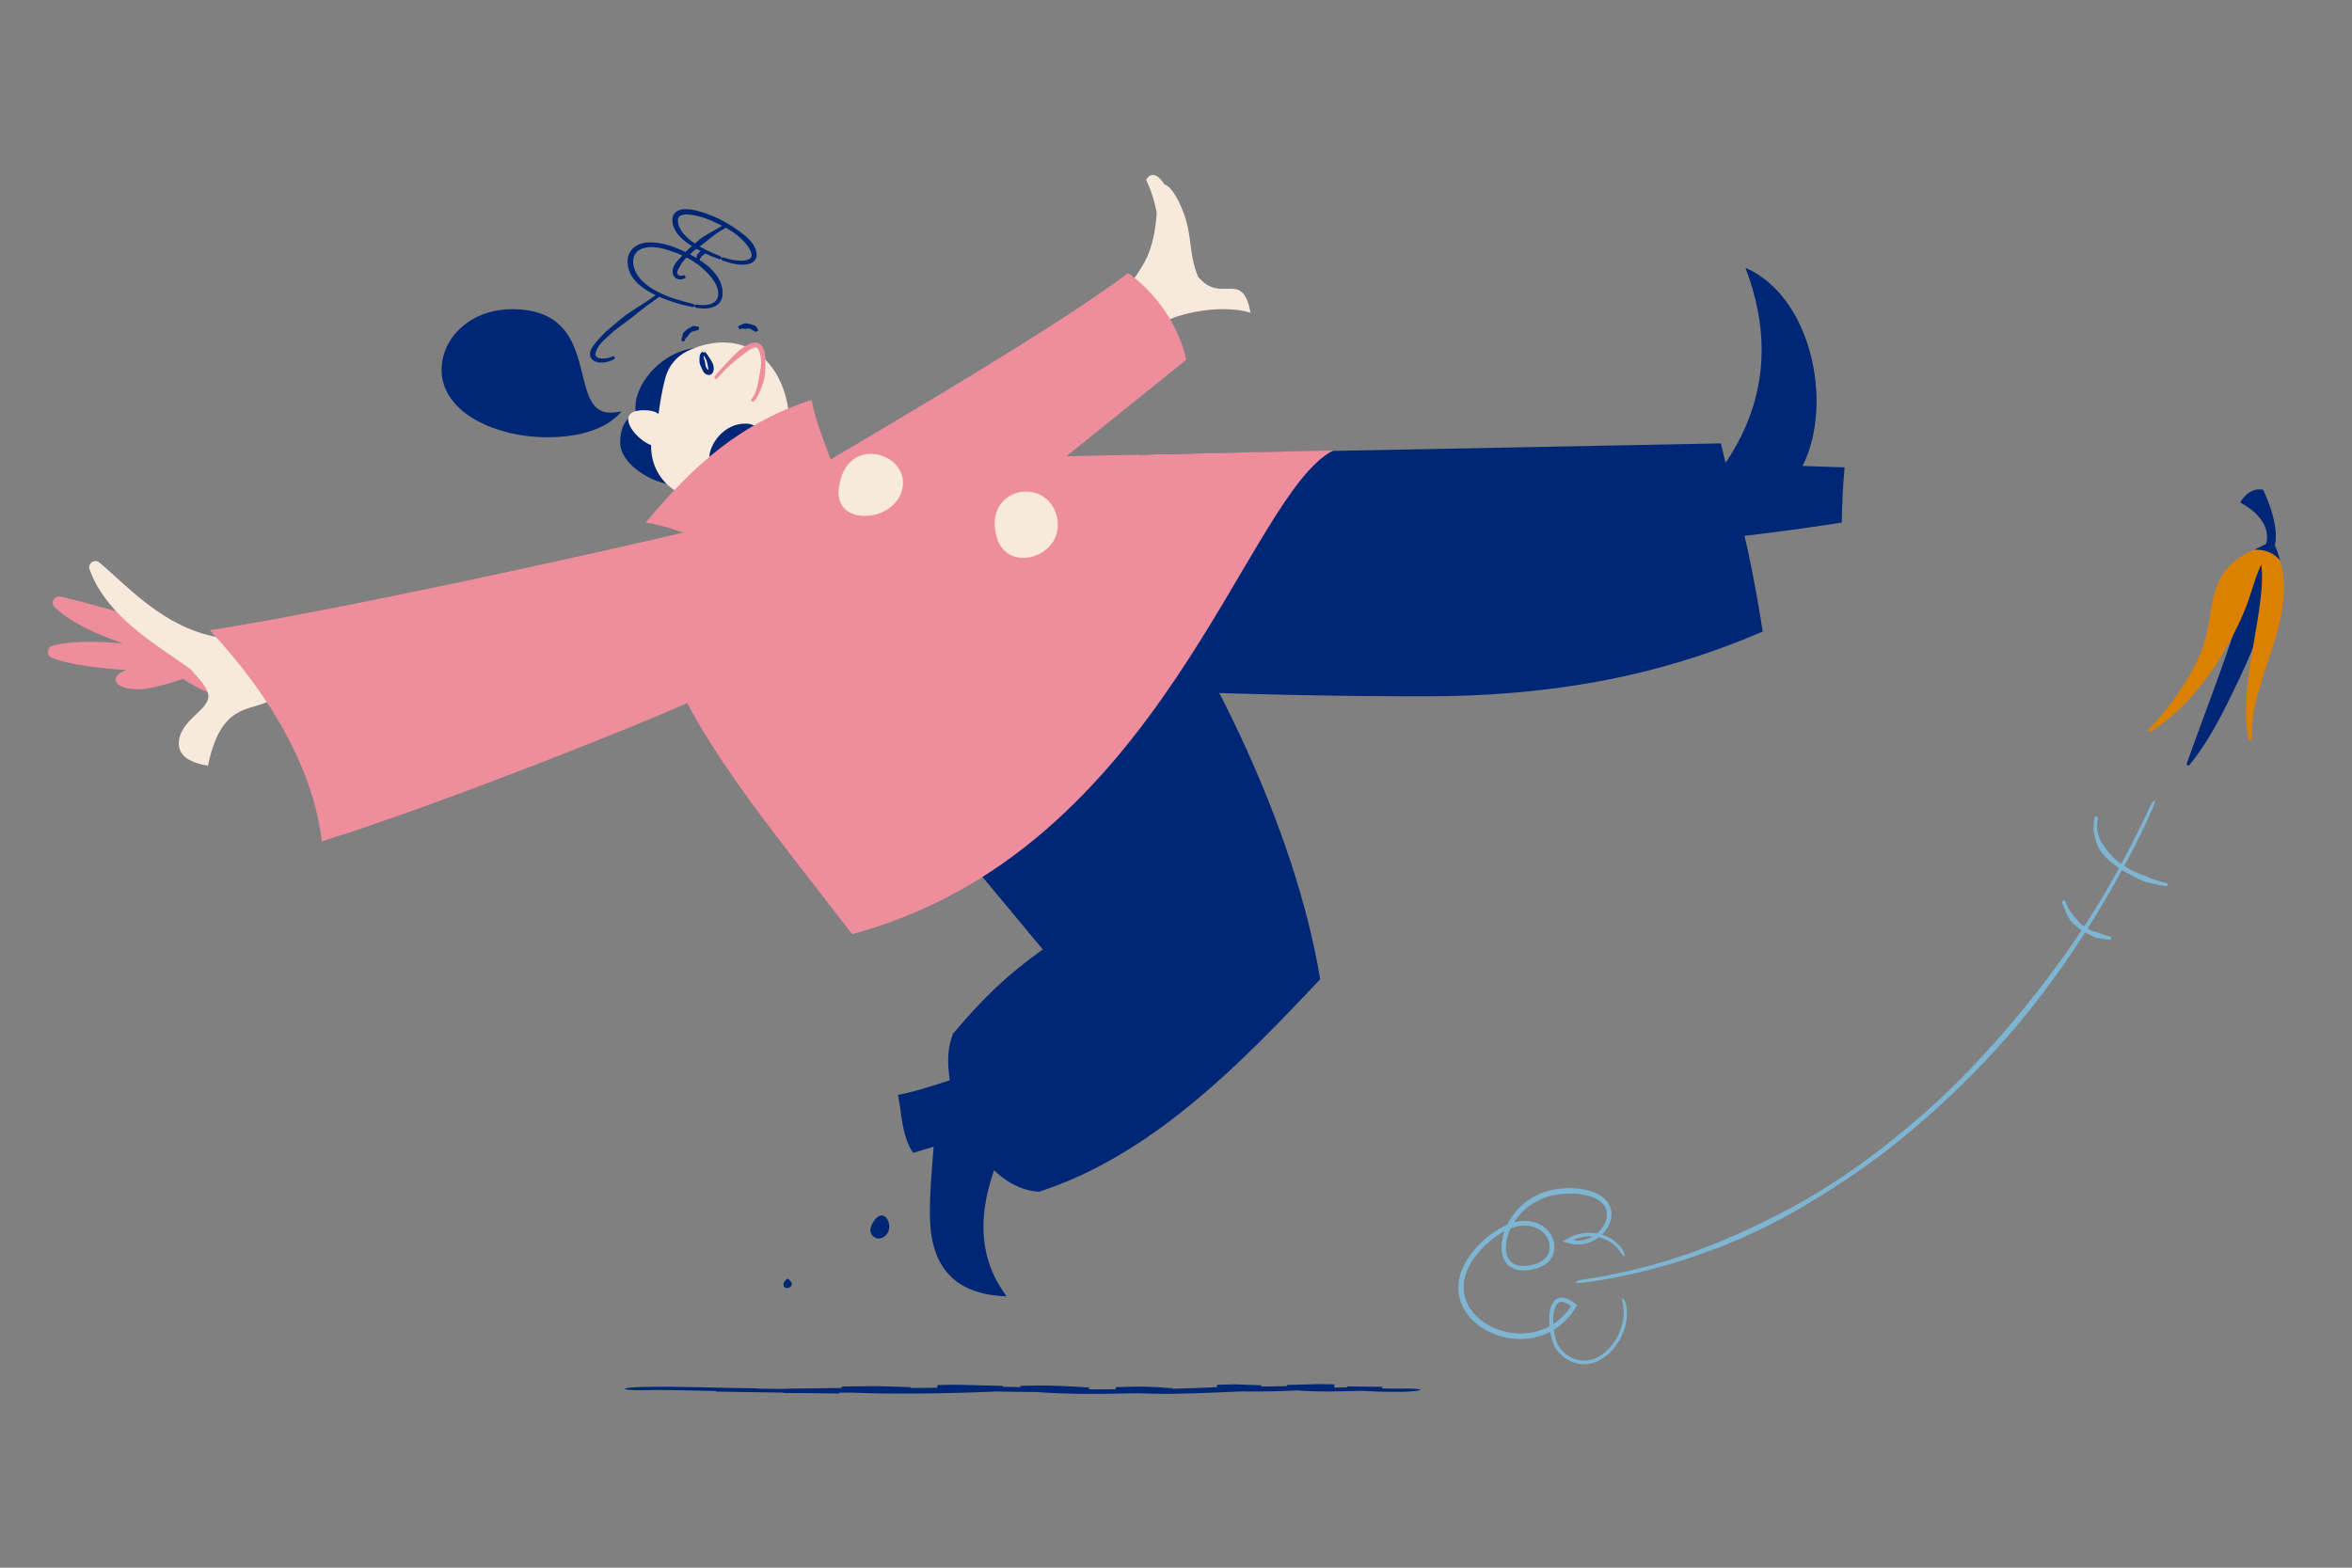 <?xml version="1.0" encoding="utf-8"?>
<!-- Generator: Adobe Illustrator 27.2.0, SVG Export Plug-In . SVG Version: 6.00 Build 0)  -->
<svg version="1.1" id="Layer_1" xmlns="http://www.w3.org/2000/svg" xmlns:xlink="http://www.w3.org/1999/xlink" x="0px" y="0px"
	 viewBox="0 0 750 500" style="enable-background:new 0 0 750 500;" xml:space="preserve">
<rect x="0" y="0" width="750" height="500" fill="#808080" stroke="none"/>
<style type="text/css">
	.st0{fill:#F8E9DD;}
	.st1{fill:#EE8D9C;}
	.st2{fill:#002776;}
	.st3{fill:none;}
	.st4{fill:#DC8000;}
	.st5{fill:#7EB5D2;}
</style>
<g>
	<g>
		<path class="st0" d="M368.67,104.03c2.8-1.71,5.74-2.93,8.77-3.72c9.07-2.37,16.74-2,21.31-0.59c-0.11-0.68-0.25-1.3-0.39-1.87
			c-2.9-11.11-9.06-1.05-16.31-9.54c-0.51-1.18-0.93-2.47-1.28-3.82c-1.35-5.16-1.01-8.32-2.42-13.71
			c-0.89-3.4-3.84-10.87-7.12-12.04c-1.06-1.75-2.61-3.28-4.08-2.89c-0.59,0.15-1.17,0.62-1.7,1.49c1.1,2.2,2,4.69,2.69,7.32
			c0.27,1.05,0.51,2.11,0.71,3.19c-0.33,5.54-1.49,11.46-3.86,15.69c0,0-6.16,11.95-17.37,19.13"/>
		<path class="st1" d="M274.2,198.52l104.09-83.78c-2.5-11.31-9.83-21.37-18.55-27.69c-25.1,19.25-95.65,59.65-118.02,73.25"/>
	</g>
	<g>
		<path class="st2" d="M198.23,131.21c-0.91,0.88-6.05,8.26-23.92,8.26c-15.35,0-33.49-7.4-33.49-21.52
			c0-10.15,9.1-19.34,22.49-19.34c29.38,0,16.99,32.99,31.3,32.99C195.66,131.6,196.86,131.48,198.23,131.21z"/>
		<path class="st2" d="M216.96,154.51c-0.36,0.14-0.76,0.19-1.17,0.19c-7.15,0-18.03-6.44-18.03-13.54c0-4.19,1.29-7.61,5.02-9.52
			c-1.73-8.47,9.86-23.32,25.21-20.45L216.96,154.51z"/>
		<path class="st0" d="M207.61,141.95c-3.28-1.16-7.29-5.3-7.29-8.19c0-1.67,1.34-2.92,4.95-2.92c1.65,0,3.5,0.19,4.72,1.19
			c0.51-3.84,1.15-7.72,2.16-11.48c0.99-3.7,3.48-6.83,6.92-8.51c3.69-1.8,7.67-2.82,11.54-2.82c14.07,0,21.18,13.49,21.18,26.74
			l0,0.12c-0.01,5.93-2.27,11.67-6.38,15.95c-1.07,1.11-2.12,2.09-3.06,2.9c-2.27,1.97-5,3.33-7.94,3.92
			c-3.24,0.65-6.49,1.12-8.01,1.12c-4.1,0-8.12-1.46-11.65-3.85c-4.36-2.95-6.97-7.88-7.11-13.15L207.61,141.95z"/>
		<g>
			<path class="st0" d="M228.06,120.68c1.73-2.13,9.52-10.68,12.83-10.68c2.11,0,2.51,3.49,2.51,5.6c0,4.67-1.66,10.8-3.72,12.36"/>
			<g>
				<line class="st3" x1="227.33" y1="120.08" x2="228.8" y2="121.28"/>
				<line class="st3" x1="239.12" y1="127.2" x2="240.26" y2="128.71"/>
				<path class="st1" d="M242.48,113.4c0.3,1.53,0.29,3.24-0.05,4.85c-0.16,0.88-0.31,1.67-0.45,2.42l-0.21,1.26
					c-0.08,0.38-0.14,0.77-0.25,1.14c-0.14,0.54-0.3,1.08-0.49,1.61c-0.36,0.98-0.79,1.98-1.45,2.67c-0.11,0.11-0.07,0.39,0.09,0.61
					c0.16,0.22,0.43,0.28,0.6,0.13c0.92-0.86,1.44-1.91,1.93-2.94c0.25-0.54,0.46-1.09,0.66-1.65l0.41-1.17
					c0.13-0.43,0.28-0.86,0.38-1.3c0.18-0.78,0.3-1.63,0.36-2.59c0.02-1.74,0.16-3.5-0.06-5.27c-0.04-0.31-0.09-0.61-0.16-0.92
					c-0.27-0.83-0.57-1.76-1.45-2.5c-0.45-0.36-1.09-0.54-1.63-0.5c-0.26,0.03-0.53,0.05-0.77,0.1l-0.66,0.22
					c-1.79,0.72-3.23,1.84-4.53,3.06c-0.49,0.45-0.94,0.93-1.41,1.39l-2.12,2.28l-1.52,1.64c-0.63,0.68-1.27,1.4-1.84,2.17
					c-0.12,0.16-0.04,0.42,0.17,0.59c0.21,0.17,0.47,0.19,0.6,0.06c0.64-0.69,1.28-1.38,1.9-2.05c0.5-0.54,1-1.07,1.54-1.57
					c0.73-0.71,1.5-1.38,2.28-2.04c0.5-0.4,0.99-0.81,1.49-1.19c1.36-1.01,2.7-2.17,4.05-2.81c0.66-0.32,1.17-0.38,1.53-0.13
					c0.4,0.29,0.7,0.98,0.84,1.67C242.37,112.87,242.43,113.13,242.48,113.4z"/>
			</g>
		</g>
		<g>
			<line class="st3" x1="225.13" y1="111.9" x2="223.66" y2="113.08"/>
			<line class="st3" x1="224.9" y1="113.29" x2="223.88" y2="111.69"/>
			<path class="st2" d="M225.6,117.78c-0.34-0.37-0.65-0.97-0.67-1.61c-0.04-0.34-0.1-0.64-0.17-0.93l-0.16-0.47
				c-0.05-0.14-0.1-0.29-0.13-0.43c-0.04-0.21-0.08-0.42-0.11-0.61c-0.04-0.33-0.01-0.53,0.22-0.75c0.04-0.04-0.05-0.26-0.19-0.49
				c-0.14-0.23-0.33-0.38-0.42-0.32c-0.51,0.29-0.86,1-0.88,1.55c-0.02,0.27-0.03,0.52-0.03,0.77l-0.01,0.52
				c0,0.19,0,0.38,0.02,0.57c0.05,0.33,0.15,0.68,0.31,1.05c0.36,0.65,0.56,1.36,1.01,2.07c0.06,0.09,0.23,0.3,0.38,0.44
				c0.47,0.33,1,0.49,1.53,0.44c0.53-0.1,0.94-0.51,1.13-1.04c0.11-0.27,0.15-0.65,0.16-0.91c0.01-0.22,0-0.43-0.03-0.64
				c-0.05-0.41-0.16-0.8-0.33-1.15c-0.12-0.26-0.26-0.51-0.4-0.76c-0.23-0.38-0.48-0.74-0.71-1.1l-0.51-0.78
				c-0.21-0.32-0.45-0.65-0.73-0.92c-0.06-0.06-0.27,0.04-0.48,0.21c-0.21,0.17-0.34,0.35-0.31,0.42c0.18,0.32,0.39,0.62,0.58,0.92
				c0.16,0.24,0.3,0.48,0.42,0.74c0.17,0.36,0.3,0.73,0.39,1.11c0.06,0.24,0.11,0.47,0.16,0.7c0.06,0.3,0.11,0.59,0.17,0.89
				c0.03,0.14,0.05,0.27,0.06,0.4c0.02,0.09,0.03,0.06,0.04,0.1c0.02,0.05,0.01,0.15-0.05,0.17c-0.06,0.02-0.14-0.02-0.16-0.1
				C225.67,117.83,225.68,117.87,225.6,117.78z"/>
		</g>
		<g>
			<line class="st3" x1="216.83" y1="108.63" x2="218.68" y2="109.01"/>
			<line class="st3" x1="222.66" y1="105.74" x2="223.07" y2="103.89"/>
			<path class="st2" d="M220.39,106.01c0.19-0.2,0.43-0.38,0.73-0.32c0.15,0.01,0.27-0.01,0.38-0.05c0.06-0.03,0.12-0.07,0.18-0.11
				c0.06-0.04,0.12-0.07,0.18-0.09c0.09-0.03,0.18-0.07,0.28-0.07l0.56-0.07c0.03,0,0.11-0.23,0.17-0.49
				c0.06-0.26,0.07-0.49,0.03-0.5l-0.73-0.21c-0.13-0.05-0.26-0.05-0.4-0.07c-0.09-0.02-0.19-0.03-0.29-0.05
				c-0.11-0.01-0.22-0.03-0.33-0.03c-0.19,0.02-0.38,0.1-0.58,0.22c-0.32,0.29-0.69,0.41-1.04,0.58c-0.06,0.03-0.12,0.06-0.18,0.09
				c-0.25,0.28-0.57,0.48-0.85,0.71c-0.31,0.24-0.6,0.54-0.73,0.93c-0.05,0.14-0.09,0.29-0.13,0.43c-0.05,0.23-0.1,0.45-0.15,0.67
				c-0.04,0.16-0.09,0.31-0.13,0.46c-0.06,0.19-0.11,0.39-0.1,0.6c0,0.04,0.22,0.12,0.48,0.17c0.26,0.05,0.48,0.07,0.5,0.04
				c0.1-0.15,0.13-0.32,0.19-0.47c0.04-0.13,0.08-0.25,0.16-0.36c0.09-0.16,0.23-0.3,0.35-0.43l0.25-0.23
				c0.24-0.19,0.35-0.46,0.51-0.7c0.13-0.23,0.31-0.46,0.56-0.56C220.32,106.08,220.35,106.05,220.39,106.01z"/>
		</g>
		<g>
			<line class="st3" x1="235.09" y1="103.75" x2="236" y2="105.42"/>
			<line class="st3" x1="240.63" y1="106.16" x2="242.23" y2="105.14"/>
			<path class="st2" d="M239.03,104.86c0.25,0.01,0.52,0.05,0.67,0.3c0.09,0.1,0.18,0.17,0.27,0.22c0.06,0.02,0.13,0.02,0.19,0.04
				c0.06,0.01,0.13,0.02,0.18,0.05c0.08,0.04,0.16,0.07,0.23,0.12c0.15,0.08,0.28,0.18,0.4,0.3c0.02,0.02,0.23-0.09,0.46-0.23
				c0.23-0.15,0.4-0.29,0.38-0.33c-0.1-0.21-0.2-0.42-0.33-0.62c-0.06-0.11-0.14-0.2-0.22-0.3c-0.05-0.07-0.1-0.15-0.15-0.22
				c-0.05-0.09-0.12-0.16-0.19-0.23c-0.13-0.11-0.3-0.19-0.51-0.23c-0.39-0.02-0.69-0.18-1.02-0.32l-0.17-0.07
				c-0.34,0-0.66-0.09-0.98-0.16c-0.35-0.07-0.73-0.12-1.07,0.03c-0.13,0.05-0.25,0.1-0.37,0.17c-0.19,0.1-0.37,0.2-0.56,0.29
				c-0.13,0.07-0.27,0.12-0.4,0.17c-0.17,0.07-0.34,0.15-0.48,0.29c-0.03,0.03,0.05,0.24,0.18,0.48c0.13,0.24,0.26,0.42,0.29,0.41
				c0.16-0.02,0.29-0.08,0.43-0.13c0.11-0.04,0.22-0.08,0.34-0.09c0.16-0.02,0.33,0,0.5,0.02l0.31,0.05
				c0.27,0.06,0.52-0.01,0.78-0.06c0.24-0.04,0.5-0.07,0.72,0.05L239.03,104.86z"/>
		</g>
		<path class="st2" d="M238.33,146.48c7.1-7.07,4-11.38-0.65-11.38c-6.82,0-11.5,6.52-11.5,10.96c0,2.29,1.24,4.02,4.08,4.02
			C232.67,150.08,236.01,148.96,238.33,146.48z"/>
		<g>
			<g>
				<line class="st3" x1="232.11" y1="72.75" x2="231.22" y2="71.08"/>
				<line class="st3" x1="218.98" y1="88.91" x2="218.06" y2="87.26"/>
				<path class="st2" d="M218.47,80.52c-0.87,0.9-1.69,1.9-2.6,2.85c-0.47,0.54-0.83,1.11-1.1,1.72c-0.11,0.38-0.26,0.69-0.27,1.14
					c-0.04,0.38-0.04,0.78,0.09,1.17c0.16,0.56,0.53,1.08,1.04,1.38c0.48,0.3,1.04,0.38,1.54,0.33c0.5-0.05,0.94-0.22,1.34-0.44
					c0.14-0.08,0.14-0.34,0-0.58c-0.14-0.24-0.33-0.38-0.45-0.33c-0.65,0.29-1.36,0.29-1.74-0.04c-0.2-0.16-0.33-0.4-0.37-0.66
					c-0.04-0.18,0.01-0.38,0.08-0.58c0.02-0.2,0.21-0.45,0.3-0.69c0.22-0.43,0.49-0.92,0.83-1.47c0.58-1.03,1.45-1.93,2.35-2.71
					l0.46-0.42c0.8-0.84,1.73-1.58,2.66-2.26c1-0.73,2.05-1.46,3.02-2.27l1.1-0.89c0.58-0.47,1.17-0.93,1.79-1.35
					c0.43-0.32,0.9-0.59,1.36-0.87c0.57-0.35,1.18-0.68,1.75-1.07c0.12-0.08,0.1-0.33-0.02-0.57c-0.13-0.24-0.33-0.38-0.46-0.32
					c-0.64,0.29-1.26,0.63-1.85,0.98c-0.47,0.28-0.94,0.55-1.42,0.83l-2,1.13c-0.42,0.23-0.83,0.48-1.24,0.74
					c-1.12,0.67-2.13,1.52-3.08,2.37c-0.89,0.78-1.77,1.63-2.7,2.39L218.47,80.52z"/>
			</g>
			<g>
				<line class="st3" x1="221.25" y1="98.45" x2="221.63" y2="96.6"/>
				<line class="st3" x1="221.63" y1="96.6" x2="221.25" y2="98.45"/>
				<path class="st2" d="M214.85,80.38c3.15,1.12,6.33,2.72,8.89,4.96c1.41,1.18,2.54,2.38,3.44,3.6c0.5,0.68,0.93,1.39,1.27,2.15
					c0.31,0.69,0.5,1.43,0.56,2.17c0.12,1.07-0.15,2.07-0.85,2.78c-0.66,0.68-1.66,1.04-2.7,1.18c-1.05,0.14-2.14,0.1-3.23-0.06
					c-0.38-0.05-0.74,0.11-0.79,0.38c-0.06,0.27,0.22,0.55,0.63,0.62c1.15,0.21,2.34,0.3,3.55,0.19c1.19-0.13,2.47-0.49,3.46-1.42
					c1.04-0.95,1.46-2.46,1.35-3.74c-0.03-0.91-0.21-1.81-0.52-2.66c-0.33-0.92-0.78-1.79-1.32-2.59c-0.99-1.4-2.27-2.69-3.85-3.87
					c-2.91-2.1-6.09-3.82-9.36-5.1c-0.57-0.22-1.14-0.42-1.72-0.61c-1.64-0.46-3.32-0.86-5.06-1.01c-1.73-0.16-3.61-0.03-5.28,0.82
					c-0.89,0.45-1.71,1.15-2.29,2.03c-0.6,0.88-0.88,1.95-0.92,2.98c-0.05,2.02,0.64,4.02,1.81,5.57c0.39,0.62,0.93,1.09,1.4,1.62
					c0.53,0.47,1.05,0.94,1.62,1.35c1.78,1.3,3.72,2.3,5.7,3.13c1.43,0.59,2.88,1.13,4.35,1.59c1.83,0.59,3.75,1.08,5.68,1.43
					c0.39,0.07,0.74-0.08,0.8-0.35s-0.21-0.54-0.59-0.64c-1.87-0.46-3.77-0.94-5.56-1.53c-1.43-0.45-2.84-0.98-4.21-1.61
					c-1.9-0.85-3.71-1.92-5.28-3.22c-0.49-0.4-0.94-0.85-1.39-1.29c-0.38-0.49-0.84-0.92-1.14-1.46c-0.92-1.37-1.42-2.96-1.41-4.55
					c0.01-1.53,0.86-2.89,2.21-3.62c1.25-0.7,2.82-0.89,4.39-0.77c1.58,0.11,3.18,0.49,4.71,1
					C213.74,80.01,214.29,80.19,214.85,80.38z"/>
			</g>
			<g>
				<line class="st3" x1="229.71" y1="83.28" x2="230.39" y2="81.51"/>
				<line class="st3" x1="230.39" y1="81.51" x2="229.71" y2="83.28"/>
				<path class="st2" d="M229.77,71.75c2.54,1.26,5.1,2.83,7.07,4.89c1.07,1.1,1.93,2.17,2.43,3.25c0.28,0.57,0.44,1.24,0.41,1.73
					c-0.04,0.43-0.31,0.79-0.82,1.05c-0.72,0.37-1.69,0.48-2.63,0.48c-1.81-0.02-3.66-0.42-5.43-1.01c-0.31-0.1-0.64,0.02-0.74,0.27
					c-0.1,0.25,0.08,0.56,0.4,0.68c1.83,0.68,3.74,1.21,5.76,1.33c1.05,0.04,2.14,0.01,3.25-0.47c0.76-0.31,1.57-1.07,1.75-2.05
					c0.17-1.02-0.04-1.89-0.37-2.71c-0.63-1.42-1.65-2.61-2.91-3.73c-2.34-1.96-4.88-3.63-7.47-5.05c-0.45-0.25-0.9-0.48-1.36-0.71
					c-2.61-1.15-5.32-2.23-8.16-2.77c-0.77-0.14-1.56-0.23-2.39-0.23c-0.83,0.02-1.74,0.12-2.62,0.64
					c-0.43,0.26-0.84,0.64-1.11,1.11c-0.27,0.47-0.4,0.99-0.43,1.48c0,0.93,0.14,1.77,0.46,2.58c0.48,1.17,1.18,2.22,2.03,3.05
					c1.32,1.36,2.84,2.4,4.41,3.35c1.13,0.67,2.28,1.28,3.45,1.85c1.46,0.71,3.01,1.36,4.56,1.9c0.32,0.11,0.64-0.01,0.74-0.26
					c0.1-0.25-0.07-0.55-0.37-0.68c-1.5-0.64-3.02-1.29-4.44-1.98c-1.14-0.56-2.26-1.15-3.31-1.84c-1.47-0.95-2.85-2.05-3.94-3.34
					c-0.71-0.79-1.21-1.7-1.54-2.62c-0.06-0.32-0.21-0.63-0.22-0.95c-0.01-0.31-0.08-0.67-0.06-0.94c0.05-0.55,0.26-0.92,0.69-1.19
					c0.91-0.56,2.45-0.5,3.82-0.31c2.61,0.39,5.3,1.33,7.74,2.56C228.87,71.31,229.32,71.52,229.77,71.75z"/>
			</g>
			<g>
				<line class="st3" x1="221.67" y1="83.63" x2="223.55" y2="83.37"/>
				<line class="st3" x1="225.25" y1="81.21" x2="224.9" y2="79.35"/>
				<path class="st2" d="M224.21,81.42c0.04-0.05,0.08-0.11,0.13-0.16c0.08-0.06,0.15-0.13,0.24-0.18c0.16-0.12,0.34-0.21,0.53-0.29
					c0.03-0.01,0.02-0.25-0.03-0.52s-0.13-0.48-0.17-0.47c-0.26,0.02-0.52,0.04-0.79,0.1c-0.14,0.02-0.28,0.07-0.42,0.11
					c-0.1,0.04-0.2,0.06-0.31,0.09l-0.08,0.02c-0.28,0.38-0.64,0.64-0.94,0.99c-0.05,0.06-0.1,0.12-0.15,0.19l-0.03,0.16
					c-0.07,0.28-0.11,0.55-0.13,0.81c-0.01,0.19-0.03,0.37-0.04,0.55c-0.02,0.23,0.02,0.46,0.09,0.67c0.01,0.04,0.24,0.05,0.51,0.01
					c0.27-0.04,0.48-0.1,0.49-0.13c0.05-0.17,0.02-0.34,0.04-0.5c0.01-0.13,0.02-0.25,0.08-0.36c0.06-0.16,0.17-0.29,0.29-0.4
					l0.08-0.05c0.01-0.04,0.02-0.08,0.04-0.12c0.08-0.22,0.25-0.47,0.56-0.48L224.21,81.42z"/>
			</g>
			<g>
				<line class="st3" x1="210.77" y1="94.8" x2="209.68" y2="93.25"/>
				<line class="st3" x1="196.45" y1="114.75" x2="195.56" y2="113.08"/>
				<path class="st2" d="M192.56,106.43c-1.2,1.23-2.4,2.51-3.51,4c-0.56,0.84-1.02,1.77-0.88,2.95c0.11,0.66,0.54,1.26,1.03,1.59
					c0.46,0.31,0.94,0.48,1.4,0.58c0.67,0.14,1.33,0.14,1.96,0.07c1.2-0.15,2.32-0.55,3.34-1.09c0.18-0.1,0.22-0.38,0.09-0.62
					c-0.13-0.24-0.37-0.36-0.53-0.29c-0.96,0.44-2,0.7-3.01,0.74c-0.52,0.02-1.04-0.04-1.5-0.17c-0.32-0.1-0.6-0.26-0.78-0.44
					c-0.2-0.2-0.28-0.4-0.3-0.62c-0.04-0.41,0.16-1.12,0.56-1.87c0.68-1.42,1.94-2.64,3.16-3.73l0.65-0.56
					c1.13-1.13,2.44-2.13,3.72-3.08c1.38-1.02,2.83-2.03,4.19-3.14l1.52-1.23c0.8-0.65,1.61-1.29,2.45-1.91
					c0.59-0.45,1.2-0.88,1.81-1.31c0.76-0.53,1.55-1.08,2.3-1.68c0.15-0.12,0.15-0.39-0.01-0.61c-0.15-0.22-0.41-0.31-0.57-0.21
					c-0.81,0.5-1.6,1.05-2.37,1.58c-0.61,0.42-1.22,0.85-1.85,1.26c-0.87,0.58-1.75,1.13-2.63,1.69c-0.55,0.35-1.1,0.71-1.65,1.06
					c-1.49,0.96-2.89,2.09-4.22,3.21c-1.23,1.05-2.5,2.14-3.75,3.2L192.56,106.43z"/>
			</g>
		</g>
	</g>
	<g>
		<path class="st2" d="M541.7,158.3c13.24-14.23,20.05-29.85,20.05-46.69c0-8.43-1.71-17.17-5.17-26.2
			c14.87,6.48,22.68,25.23,22.68,42.56c0,7.52-1.47,14.78-4.47,20.64c4.47,0.13,8.94,0.35,13.41,0.45
			c-0.56,5.86-0.8,11.73-0.89,17.62c-12.19,1.9-36.01,5.16-42.45,5.16c-0.64,0-1.11-0.03-1.38-0.1"/>
		<path class="st2" d="M363.44,145.01l185.33-3.6c3.06,13.88,7.78,24.88,13.33,59.99c-34.2,14.84-69.1,20.69-107.76,20.69
			c-49.75,0-115.74-2.04-161.65-7.16C292.69,214.93,317.99,172.29,363.44,145.01z"/>
	</g>
	<g>
		<path class="st2" d="M310.11,342.37c-7.24,1.94-16.02,5.4-23.75,6.83c1.22,6.2,1.27,13.55,4.85,18.5
			c2.18-0.69,4.35-1.31,6.52-1.99c-0.58,7.11-1.22,14.23-1.22,21.33c0,15.3,6.28,25.8,24.46,26.42c-2.91-4.13-7.37-10.9-7.37-22.27
			c0-9.34,3.24-18.44,7.05-27.51"/>
		<path class="st2" d="M272.43,230.53l60.09,72.29c-11.85,8.44-19.22,15.78-28.67,26.92c-0.94,2.55-1.5,5.27-1.5,8.52
			c0,16.02,11.56,40.84,28.97,41.84c35.55-11.51,63.7-40.14,89.65-67.78c-7.99-49-37.28-107.53-62.92-140.75
			C358.05,171.56,293.32,205.11,272.43,230.53z"/>
	</g>
	<g>
		<path class="st1" d="M205.87,166.67c15.92-19.04,30.59-31.79,52.88-39.14c1.59,7.65,3.82,12.48,6.51,20.09
			c1.07-0.37,1.52-0.48,1.52-0.48l158.38-3.48c-28.01,14.33-54.47,127.72-153.45,154.27c-28.31-36.9-50.32-62.46-61.97-94.5
			c0,0-5.47-17.53,11.19-32.26C216.67,169.47,212.57,167.72,205.87,166.67z"/>
		<path class="st0" d="M267.46,156.05c0.14-1.32,0.38-2.51,0.7-3.57c2.13-6.98,7.94-8.71,12.72-7.25c5.02,1.53,8.26,6.22,6.65,11.48
			c-1.9,6.22-9.69,9.02-15.01,7.39C269.31,163.11,267,160.51,267.46,156.05z"/>
		<path class="st0" d="M317.87,171.45c-0.89-3.06-0.86-5.67-0.21-7.81c1.7-5.58,7.66-7.91,12.58-6.4c5.85,1.79,8.11,8.37,6.65,13.15
			c-1.73,5.65-8.28,8.67-13.33,7.13C321,176.74,318.84,174.8,317.87,171.45z"/>
	</g>
	<g>
		<path class="st2" d="M278.06,390.45c1.08-2.03,2.16-2.79,3.08-2.79c1.41,0,2.44,1.81,2.44,3.58c0,2.23-1.75,3.76-3.35,3.76
			c-1.42,0-2.67-1.1-2.67-2.7C277.56,391.74,277.71,391.12,278.06,390.45z"/>
		<path class="st2" d="M250.4,408.41c0.25-0.29,0.47-0.44,0.81-0.6c0.94,0.64,1.28,1.25,1.28,1.75c0,0.76-0.8,1.26-1.52,1.26
			c-0.6,0-1.14-0.35-1.14-1.18c0-0.16,0.02-0.33,0.06-0.52"/>
	</g>
	<g>
		<line class="st3" x1="199.26" y1="442.01" x2="199.33" y2="443.9"/>
		<line class="st3" x1="452.92" y1="444.21" x2="452.83" y2="442.32"/>
		<path class="st2" d="M333.25,444.16c13.37,0.84,26.95,0.17,40.59-0.01l0.04-1.4c-3-0.25-6.01-0.42-9.02-0.48
			c-1.51-0.04-3.02-0.03-4.53,0.02l-4.53,0.12l-0.03,1.45c6.3,0.64,12.61,0.74,18.88,0.67c10.02-0.15,19.3-0.74,27.52-0.98
			l0.03-1.73c-2.1-0.08-4.03-0.15-5.87-0.21c-0.92-0.03-1.82-0.06-2.7-0.1c-0.89,0.02-1.76,0.05-2.63,0.07l-2.9,0.09l-0.02,1.7
			c5.72,0.48,11.45,0.51,17.16,0.39c6.13-0.14,12.24-0.47,18.33-0.75l1.91-0.09l0-1.4c-2.53-0.05-5.06-0.11-7.57,0l-7.55,0.2
			l-0.09,1.31c3.17,0.51,6.35,0.66,9.51,0.74c3.51,0.1,7-0.02,10.5-0.09l10.48-0.21l0.01-1.15c-3.72-0.05-7.44-0.1-11.16-0.14
			l-0.05,1.09c5.99,0.48,12,0.76,18.01,0.62c2.97-0.07,5.33-0.35,5.31-0.62s-2.38-0.44-5.33-0.39c-5.97,0.11-11.95-0.19-17.9-0.7
			l-0.05,1.09c3.71,0.07,7.42,0.13,11.13,0.2l0.01-1.15l-10.62,0.15c-3.54,0.05-7.08,0.15-10.6,0.02c-3.04-0.1-6.08-0.27-9.04-0.77
			l-0.09,1.31c5.01-0.06,10.04-0.33,15.02-0.12l0-1.4l-1.91,0.08c-6.12,0.25-12.22,0.53-18.32,0.6c-5.66,0.07-11.32-0.02-16.98-0.53
			l-0.02,1.7c0.96-0.02,1.93-0.05,2.9-0.07c0.84-0.02,1.69-0.06,2.55-0.06c0.86,0.03,1.74,0.07,2.64,0.1
			c1.8,0.07,3.71,0.14,5.8,0.21l0.03-1.73c-8.21,0.25-17.53,0.88-27.63,1.11c-6.18,0.14-12.4,0.09-18.57-0.5l-0.03,1.45l4.46-0.14
			c1.49-0.06,2.98-0.08,4.47-0.04c2.98,0.06,5.96,0.22,8.94,0.47l0.04-1.4c-13.59,0.18-27.18,0.79-40.45-0.1
			c-2.62-0.16-5.23-0.38-7.83-0.67l-0.05,1.54l5.25-0.09c5.48-0.05,11,0.2,16.49,0.59l0.06-1.5c-16.16,0.01-32.38-0.16-48.24-0.79
			v1.6c3-0.03,5.89-0.15,8.77,0c3.94,0.12,7.9,0.25,12.02,0.37l0-1.69c-8.39,0.36-16.91,0.55-25.49,0.63
			c-8.57,0.05-17.21,0.06-25.78-0.43l-0.04,1.76c5.3-0.06,10.67-0.3,15.99-0.07l5.72,0.14l0.03-1.64c-7.95,0.1-15.91,0.2-23.87,0.3
			c-5.51,0.07-11.02,0.14-16.55,0.21v1.35c5.92-0.01,11.84,0.12,17.79,0.18l0.03-1.24c-4.16-0.05-8.35-0.1-12.53-0.15l-26.69-0.35
			l-0.01,1.13c2.35-0.01,4.7-0.04,7.04,0.01c1.95,0.02,3.91,0.05,5.95,0.07l0.02-1.12c-12.09-0.07-24.57-0.75-36.93-0.42
			c-2.92,0.06-5.21,0.33-5.2,0.59c0.01,0.27,2.31,0.45,5.22,0.41c12.32-0.23,24.78,0.46,36.9,0.54l0.02-1.12
			c-2.08-0.03-4.07-0.05-6.05-0.08c-2.33-0.05-4.65-0.02-6.99-0.01l-0.01,1.13c8.9,0.14,17.82,0.28,26.77,0.41l12.49,0.21l0.03-1.24
			c-5.95-0.09-11.9-0.26-17.84-0.29v1.35l16.72-0.09c7.93-0.04,15.85-0.09,23.73-0.13l0.03-1.65c-1.92-0.06-3.82-0.12-5.72-0.17
			c-5.41-0.27-10.8-0.05-16.13-0.01l-0.04,1.76c8.68,0.53,17.33,0.51,25.92,0.45c8.59-0.1,17.12-0.32,25.53-0.72l0-1.69
			c-4.16-0.11-8.13-0.22-12.09-0.32c-2.9-0.14-5.82-0.01-8.85,0.04l0,1.6c15.92,0.56,32.18,0.68,48.3,0.7l0.06-1.5
			c-5.51-0.4-11.01-0.67-16.49-0.66l-5.43,0.12l-0.05,1.54C327.98,443.79,330.62,444,333.25,444.16z"/>
	</g>
	<g>
		<path class="st1" d="M62.87,208.12c0.18,0.05,0.37,0.09,0.55,0.14c-8.41-1.15-27.12-4.36-40.01-3.37
			c-2.51,0.19-4.79,0.55-6.74,1.11c-1.77,0.51-1.92,2.98-0.22,3.72c5.07,2.2,14.62,3.41,23.76,3.98c-1.95,0.75-3.41,1.79-3.3,3.2
			c0.14,1.8,3.37,3.29,8.47,2.9c3.16-0.24,8.06-1.61,13-3.28c6.2,4.29,13.95,7.07,21.35,6.5c0.81-0.06,1.62-0.17,2.42-0.31"/>
		<path class="st1" d="M69.03,213.35c-9.12-13.06-33.03-19.03-49.74-23.06c-1.94-0.47-3.3,1.92-1.88,3.32
			c10.48,10.29,35.14,15.39,47.05,19c-0.66-0.12-1.31-0.25-1.96-0.39"/>
		<path class="st0" d="M90.59,215.89c-3.34,16.28-18.62,0.8-24.28,28.33c-6.94-1.14-9.29-3.84-9.29-7.11
			c0-7.15,9.43-10.56,9.43-14.97c0-2.91-3.53-6.1-5.22-8.28l0.01-0.01c-8.91-6.91-26.84-16.06-32.69-32.26
			c-0.68-1.88,1.6-3.45,3.14-2.17c10,8.33,22.84,23.57,43.58,24.47"/>
		<path class="st1" d="M234.03,165.84c-8.77,2.81-117.69,27.43-167.14,35.18c20.7,22.16,33.12,45.5,35.74,67.32
			c38.28-11.79,123.09-45.45,129.24-50.32"/>
	</g>
	<g>
		<g>
			<path class="st2" d="M724.28,176.86c1.87,13.22-4.92,29.17-14.18,47.8c-4.62,9.3-8.41,14.99-11.91,19.31
				c-0.36,0.44-1.07,0.05-0.88-0.49c5.77-16.36,18.09-47.46,18.19-54.43C715.5,189.05,717.75,175.12,724.28,176.86z"/>
			<path class="st4" d="M719.56,175.5c6.32,10.43-6.8,41.89-2.46,60.28c0.14,0.61,1.05,0.47,1.01-0.15
				c-1.37-19.06,17.58-41.12,6.92-61.97L719.56,175.5z"/>
			<path class="st4" d="M685.88,233.33c-0.51,0.33-1.08-0.33-0.66-0.77c4.66-4.88,10.36-11.66,15.27-21.53
				c5.31-10.69,3.28-18.01,7.5-26.49c2.86-5.76,10.27-10.02,17.04-10.87c-1.32,1.93-3.11,4.68-3.6,5.68
				c-3.54,7.12-3.06,10.6-8.24,21.02C706.66,213.5,697.98,225.51,685.88,233.33z"/>
			<path class="st2" d="M725.41,173.91c1.12,2.56,1.67,4.87,1.67,4.87c-3.21-4.03-8.3-3.43-8.3-3.43s-1.78,0.82,0,0
				s3.78-1.84,3.78-1.84s2.97-7.2-8.21-13.24c0,0,2.52-5,7.3-4.08C721.64,156.19,727.03,166.81,725.41,173.91z"/>
		</g>
		<g>
			<g>
				<line class="st3" x1="687.94" y1="255.65" x2="686.21" y2="254.88"/>
				<line class="st3" x1="502.41" y1="408.01" x2="502.64" y2="409.89"/>
				<path class="st5" d="M598.14,367.69c-8.98,6.82-18.78,13.25-28.96,18.57c-2.77,1.45-5.43,2.76-7.98,4.04
					c-2.6,1.18-5.06,2.38-7.5,3.45l-4.08,1.75c-1.36,0.6-2.72,1.17-4.11,1.69c-2.55,0.96-5.06,2.02-7.65,2.84
					c-1.86,0.61-3.71,1.27-5.59,1.85l-5.66,1.64c-1.78,0.55-3.6,0.92-5.4,1.38c-1.81,0.44-3.61,0.91-5.44,1.24l-5.47,1.09
					l-5.51,0.86c-1.3,0.2-2.31,0.59-2.28,0.86c0.03,0.27,1.11,0.33,2.42,0.14l5.58-0.81l5.55-1.05c1.86-0.31,3.68-0.77,5.52-1.19
					c1.83-0.45,3.68-0.8,5.48-1.34l5.65-1.57c1.87-0.56,3.72-1.19,5.59-1.78c2.63-0.79,5.18-1.81,7.76-2.72
					c1.41-0.49,2.8-1.04,4.18-1.62c1.38-0.57,2.77-1.14,4.16-1.71c2.45-1.06,4.93-2.26,7.55-3.47c2.56-1.31,5.25-2.67,8.04-4.19
					c10.04-5.61,19.94-11.97,29.05-18.75c1.58-1.17,3.17-2.33,4.69-3.58c8.57-6.86,16.93-14.33,24.56-22.01
					c8.23-8.27,16.21-17.35,23.37-26.84c2.64-3.55,5.26-7.11,7.74-10.78c2.02-2.85,3.87-5.82,5.81-8.74l2.77-4.46
					c0.93-1.49,1.85-2.97,2.73-4.5c2.57-4.33,5.05-8.72,7.42-13.16c1.45-2.79,2.97-5.6,4.34-8.51c0.7-1.45,1.42-2.89,2.1-4.35
					c0.66-1.47,1.32-2.93,1.98-4.4c0.53-1.19,0.75-2.22,0.51-2.32c-0.25-0.11-0.87,0.73-1.42,1.91c-0.68,1.45-1.36,2.91-2.04,4.36
					c-0.71,1.44-1.42,2.88-2.13,4.32c-1.39,2.89-2.9,5.7-4.35,8.48c-2.37,4.41-4.83,8.78-7.44,13.07c-0.88,1.51-1.82,2.98-2.76,4.45
					c-0.94,1.47-1.86,2.96-2.83,4.41c-1.97,2.89-3.87,5.82-5.94,8.63c-2.51,3.59-5.18,7.06-7.81,10.53
					c-7.29,9.33-15.12,18.42-23.22,26.73c-7.51,7.71-15.75,15.23-24.32,21.9C601.3,365.32,599.71,366.5,598.14,367.69z"/>
			</g>
			<g>
				<line class="st3" x1="669.48" y1="260.66" x2="667.65" y2="260.19"/>
				<line class="st3" x1="691.06" y1="283.14" x2="691.34" y2="281.27"/>
				<path class="st5" d="M677.03,277.73c1.41,0.81,2.91,1.53,4.35,2.34c0.8,0.42,1.54,0.73,2.27,0.99c0.41,0.13,0.81,0.26,1.23,0.36
					l1.13,0.29c0.55,0.13,1.09,0.28,1.64,0.39c1.04,0.22,2.09,0.41,3.15,0.54c0.19,0.03,0.37-0.18,0.41-0.45
					c0.04-0.27-0.07-0.51-0.25-0.55c-1.01-0.19-2.01-0.47-3-0.78c-0.51-0.16-1.02-0.34-1.53-0.51l-1.05-0.42l-1.13-0.49
					c-0.68-0.27-1.4-0.54-2.22-0.85c-1.51-0.49-2.92-1.29-4.21-2.15c-0.22-0.15-0.45-0.29-0.67-0.45c-1.3-0.75-2.47-1.75-3.5-2.78
					c-1.11-1.12-2.11-2.37-2.98-3.67c-0.33-0.48-0.62-0.99-0.88-1.51c-0.41-0.83-0.73-1.71-0.9-2.62c-0.14-0.66-0.19-1.33-0.17-2
					c0.01-0.84,0.12-1.7,0.27-2.56c0.03-0.17-0.16-0.37-0.42-0.43c-0.26-0.07-0.51,0.02-0.56,0.21c-0.27,0.89-0.4,1.85-0.41,2.77
					c-0.02,0.74,0.03,1.47,0.12,2.21c0.14,1.02,0.37,2.04,0.72,3.02c0.22,0.61,0.48,1.21,0.79,1.78c0.81,1.57,2.03,2.9,3.31,4.01
					c1.19,1.03,2.48,1.98,3.76,2.89C676.53,277.46,676.78,277.59,677.03,277.73z"/>
			</g>
			<g>
				<line class="st3" x1="658.81" y1="286.93" x2="657.01" y2="287.53"/>
				<line class="st3" x1="673.08" y1="300.19" x2="673.34" y2="298.32"/>
				<path class="st5" d="M664.58,297.23c0.87,0.47,1.8,0.84,2.66,1.35c0.48,0.27,0.94,0.4,1.38,0.54c0.25,0.07,0.5,0.1,0.76,0.14
					c0.23,0.03,0.46,0.06,0.69,0.11c0.33,0.07,0.66,0.1,0.99,0.15c0.62,0.1,1.25,0.14,1.88,0.21c0.11,0.01,0.23-0.21,0.27-0.47
					c0.04-0.27-0.02-0.5-0.12-0.53c-0.6-0.14-1.19-0.27-1.77-0.45c-0.3-0.09-0.61-0.17-0.9-0.28c-0.21-0.07-0.41-0.16-0.61-0.24
					l-0.66-0.28c-0.39-0.16-0.83-0.25-1.31-0.4c-0.9-0.18-1.74-0.63-2.47-1.14l-0.38-0.26c-0.75-0.42-1.43-0.99-2-1.61
					c-0.62-0.66-1.19-1.4-1.8-2.1c-0.24-0.25-0.44-0.54-0.66-0.81c-0.36-0.43-0.65-0.91-0.94-1.39c-0.21-0.35-0.36-0.72-0.53-1.09
					c-0.21-0.46-0.37-0.96-0.61-1.42c-0.05-0.09-0.29-0.1-0.55-0.02s-0.43,0.23-0.41,0.34c0.14,0.52,0.3,1.05,0.52,1.54
					c0.17,0.39,0.33,0.78,0.5,1.18c0.26,0.54,0.46,1.11,0.75,1.64c0.17,0.34,0.33,0.69,0.54,1.01c0.52,0.9,1.26,1.67,2.05,2.32
					c0.72,0.62,1.53,1.15,2.27,1.73L664.58,297.23z"/>
			</g>
		</g>
		<g>
			<line class="st3" x1="518.2" y1="413.74" x2="516.47" y2="414.51"/>
			<line class="st3" x1="517.02" y1="400.99" x2="518.82" y2="400.4"/>
			<path class="st5" d="M494.15,397.7c0.03,1.29-0.45,2.56-1.33,3.53c-0.9,0.97-2.13,1.59-3.5,2c-1.36,0.4-2.79,0.64-4.16,0.53
				c-1.38-0.09-2.68-0.6-3.57-1.54c-0.87-0.96-1.29-2.32-1.37-3.72c-0.08-1.4,0.14-2.84,0.53-4.22c0.79-2.78,2.36-5.31,4.33-7.4
				c2.17-2.26,4.75-3.86,7.42-4.86c2.68-0.96,5.47-1.35,8.16-1.35c1.49-0.01,2.99,0.1,4.44,0.39c1.44,0.29,2.89,0.69,4.13,1.41
				c1.14,0.65,2.12,1.52,2.66,2.63c0.32,0.53,0.43,1.16,0.52,1.77c0.03,0.62,0.01,1.26-0.15,1.89c-0.43,1.81-1.59,3.46-3.07,4.68
				c-1.5,1.2-3.33,2.01-5.24,2.2c-0.34,0.03-0.68,0.05-1.03,0.05c-0.22,0-0.28,0-0.42-0.02c-0.24-0.03-0.54-0.08-0.75-0.16
				c0.23-0.14,0.47-0.27,0.74-0.38l0.2-0.08l0.48-0.15c0.36-0.11,0.72-0.23,1.09-0.29c1.47-0.33,3-0.39,4.49-0.18
				c2.97,0.43,5.84,1.98,7.62,4.39c0.76,1.04,1.3,1.96,1.56,1.88c0.27-0.06,0.12-1.28-0.74-2.47c-1.95-2.69-5.04-4.38-8.27-4.89
				c-1.62-0.25-3.29-0.2-4.9,0.14c-0.41,0.06-0.8,0.19-1.19,0.3l-0.65,0.2c-0.3,0.11-0.59,0.22-0.88,0.34
				c-1.16,0.5-2.01,1.04-3.05,1.63c1.03,0.33,1.94,0.63,3.06,0.84c0.28,0.05,0.58,0.09,0.89,0.11c0.29,0.02,0.67,0.05,0.82,0.04
				c0.4,0.01,0.8-0.02,1.2-0.06c4.27-0.46,8.26-3.48,9.42-7.79c0.2-0.75,0.25-1.55,0.22-2.34c-0.09-0.79-0.24-1.59-0.63-2.3
				c-0.69-1.46-1.91-2.56-3.22-3.34c-1.43-0.86-3.01-1.33-4.58-1.67c-1.58-0.34-3.18-0.49-4.79-0.49c-2.85-0.01-5.81,0.39-8.74,1.46
				c-2.9,1.1-5.72,2.89-8.04,5.42c-2.06,2.31-3.68,5.05-4.5,8.08c-0.4,1.51-0.63,3.09-0.53,4.7c0.11,1.58,0.59,3.27,1.75,4.56
				c1.18,1.27,2.88,1.89,4.48,2c1.62,0.14,3.19-0.13,4.69-0.56c1.48-0.43,3.02-1.16,4.16-2.37c1.15-1.21,1.79-2.89,1.77-4.55
				c-0.01-2.3-1.16-4.46-2.82-5.93c-2.37-2.07-5.71-2.72-8.67-2.19c-1.5,0.24-2.92,0.74-4.28,1.36c-1.33,0.66-2.62,1.39-3.81,2.25
				c-2.4,1.69-4.57,3.69-6.41,5.96c-1.83,2.27-3.35,4.85-4.14,7.71c-0.14,0.78-0.37,1.56-0.44,2.36c-0.02,0.81-0.17,1.61-0.04,2.42
				l0.12,1.22c0.04,0.41,0.19,0.79,0.27,1.19l0.32,1.18l0.48,1.13c0.15,0.38,0.34,0.74,0.55,1.09l0.62,1.05
				c0.5,0.63,0.93,1.34,1.52,1.9l0.83,0.89l0.92,0.8c0.59,0.56,1.29,0.97,1.94,1.45c5.43,3.47,12.39,4.54,18.53,2.54
				c2.29-0.69,4.43-1.86,6.3-3.34c0.93-0.74,1.8-1.57,2.59-2.46c0.4-0.44,0.77-0.9,1.13-1.38c0.18-0.24,0.36-0.47,0.52-0.72
				l0.25-0.37l0.14-0.21l0.19-0.31l0.61-0.99c0.05-0.05-0.02-0.07-0.05-0.1l-0.12-0.09l-0.24-0.18l-0.46-0.35l-0.44-0.33l-0.3-0.2
				c-0.2-0.13-0.41-0.26-0.62-0.38c-0.85-0.46-1.83-0.89-2.99-0.8c-0.58,0.03-1.14,0.3-1.6,0.62c-0.45,0.36-0.79,0.79-1.05,1.25
				c-0.52,0.91-0.72,1.88-0.87,2.82c-0.27,1.89-0.17,3.77,0.08,5.61c0.13,0.92,0.31,1.84,0.55,2.74c0.23,0.89,0.53,1.82,1.01,2.68
				c1.38,2.43,3.68,4.23,6.31,5.07c1.32,0.41,2.73,0.57,4.11,0.41c1.39-0.15,2.7-0.63,3.91-1.26c1.52-0.79,2.84-1.91,3.98-3.18
				c1.14-1.27,2.1-2.7,2.87-4.24c1.46-3.08,2.29-6.62,1.59-10.06c-0.14-0.69-0.4-1.28-0.62-1.68c-0.25-0.39-0.47-0.59-0.59-0.53
				s-0.14,0.35-0.06,0.77c0.04,0.43,0.16,1,0.28,1.63c0.59,3.16-0.2,6.49-1.6,9.39c-1.48,2.86-3.64,5.46-6.41,6.92
				c-1.1,0.56-2.28,0.99-3.5,1.11c-1.22,0.14-2.46-0.01-3.64-0.38c-2.34-0.75-4.43-2.43-5.6-4.57c-0.4-0.73-0.66-1.56-0.88-2.42
				c-0.22-0.85-0.38-1.73-0.49-2.61c-0.22-1.76-0.28-3.55,0-5.26c0.15-0.84,0.36-1.69,0.76-2.35c0.4-0.67,0.95-1.1,1.62-1.12
				c0.68-0.03,1.46,0.27,2.18,0.7c0.18,0.11,0.36,0.22,0.54,0.34l0.24,0.17l0.09,0.07c0.04,0.05,0.12,0.06,0.09,0.11l-0.11,0.16
				l-0.41,0.58c-0.15,0.23-0.33,0.44-0.5,0.66c-0.34,0.43-0.69,0.86-1.07,1.26c-0.74,0.81-1.55,1.55-2.42,2.22
				c-1.74,1.32-3.69,2.36-5.78,2.96c-2.82,0.85-5.85,1.08-8.8,0.64c-2.94-0.45-5.8-1.47-8.29-3.06c-0.59-0.44-1.24-0.81-1.77-1.32
				l-0.84-0.72l-0.75-0.79c-0.54-0.5-0.91-1.13-1.37-1.69l-0.55-0.93c-0.19-0.3-0.37-0.62-0.49-0.96c-1.2-2.61-1.42-5.57-0.69-8.35
				c0.68-2.58,2.07-5,3.78-7.16c1.72-2.16,3.78-4.09,6.05-5.7c2.27-1.61,4.77-2.94,7.44-3.37c2.65-0.47,5.44,0.14,7.39,1.84
				C493.18,394.11,494.14,395.88,494.15,397.7z"/>
		</g>
	</g>
</g>
</svg>
